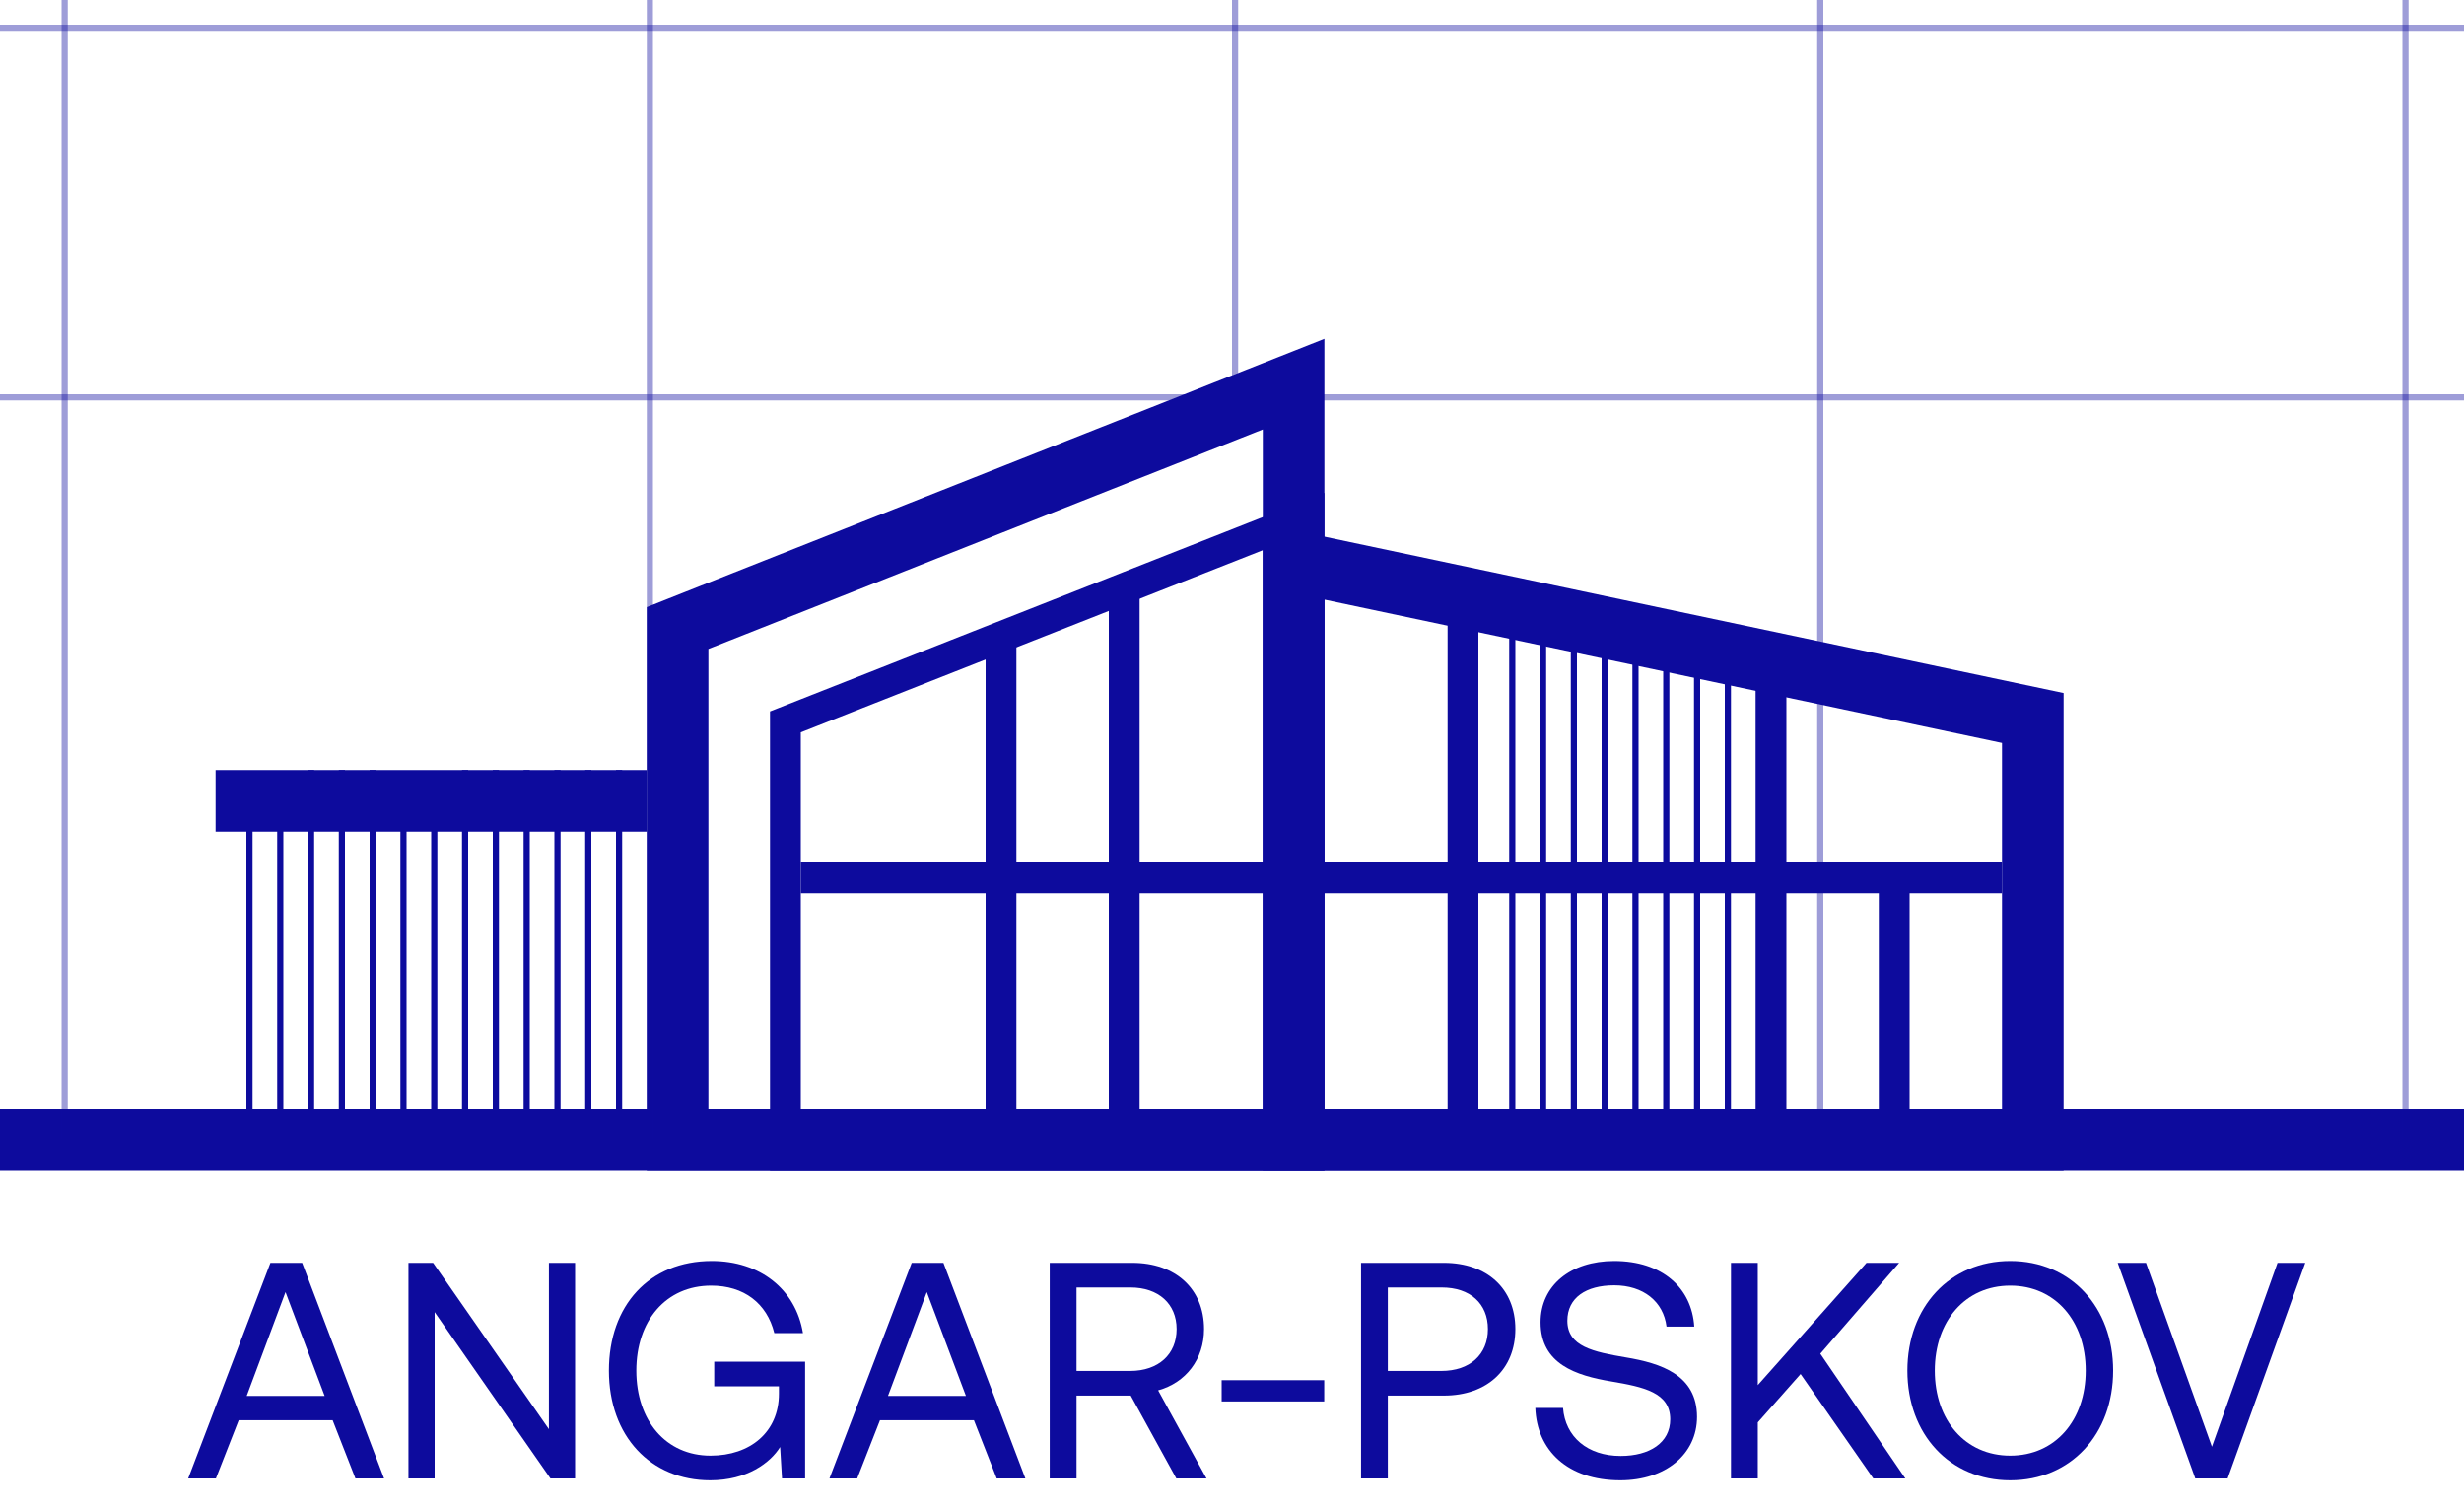 <?xml version="1.0" encoding="UTF-8"?> <svg xmlns="http://www.w3.org/2000/svg" width="80" height="49" viewBox="0 0 80 49" fill="none"><g clip-path="url(#clip0_381_2170)"><path fill-rule="evenodd" clip-rule="evenodd" d="M80 38H0V36H80V38Z" fill="#0D0B9D"></path><path fill-rule="evenodd" clip-rule="evenodd" d="M23 21.069V36H41V13.943L23 21.069ZM21 19.71V38H43V11L21 19.71Z" fill="#0D0B9D"></path><path fill-rule="evenodd" clip-rule="evenodd" d="M26 23.777V37H42V17.469L26 23.777ZM25 23.097V38H43V16L25 23.097Z" fill="#0D0B9D"></path><path fill-rule="evenodd" clip-rule="evenodd" d="M41 17V38H67V22.5L41 17ZM43 19.467V36H65V24.121L43 19.467Z" fill="#0D0B9D"></path><path fill-rule="evenodd" clip-rule="evenodd" d="M21 27H7V25H21V27Z" fill="#0D0B9D"></path><path fill-rule="evenodd" clip-rule="evenodd" d="M32 37V21H33V37H32Z" fill="#0D0B9D"></path><path fill-rule="evenodd" clip-rule="evenodd" d="M57 37V21H58V37H57Z" fill="#0D0B9D"></path><path fill-rule="evenodd" clip-rule="evenodd" d="M47 37V19H48V37H47Z" fill="#0D0B9D"></path><path fill-rule="evenodd" clip-rule="evenodd" d="M49 37V19H49.2V37H49Z" fill="#0D0B9D"></path><path fill-rule="evenodd" clip-rule="evenodd" d="M13 37V26H13.2V37H13Z" fill="#0D0B9D"></path><path fill-rule="evenodd" clip-rule="evenodd" d="M8 37V26H8.2V37H8Z" fill="#0D0B9D"></path><path fill-rule="evenodd" clip-rule="evenodd" d="M2 37V8.74228e-09L2.2 0V37H2Z" fill="#0D0B9D" fill-opacity="0.4"></path><path fill-rule="evenodd" clip-rule="evenodd" d="M80 13H0V12.8H80V13Z" fill="#0D0B9D" fill-opacity="0.4"></path><path fill-rule="evenodd" clip-rule="evenodd" d="M80 1H0V0.8H80V1Z" fill="#0D0B9D" fill-opacity="0.4"></path><path fill-rule="evenodd" clip-rule="evenodd" d="M78 37V9.2024e-09L78.2 0V37H78Z" fill="#0D0B9D" fill-opacity="0.4"></path><path fill-rule="evenodd" clip-rule="evenodd" d="M40 13V9.2024e-09L40.2 0V13H40Z" fill="#0D0B9D" fill-opacity="0.4"></path><path fill-rule="evenodd" clip-rule="evenodd" d="M21 37V8.96644e-09L21.2 0V37H21Z" fill="#0D0B9D" fill-opacity="0.4"></path><path fill-rule="evenodd" clip-rule="evenodd" d="M59 37V9.2024e-09L59.2 0V37H59Z" fill="#0D0B9D" fill-opacity="0.4"></path><path fill-rule="evenodd" clip-rule="evenodd" d="M50 37V19H50.2V37H50Z" fill="#0D0B9D"></path><path fill-rule="evenodd" clip-rule="evenodd" d="M14 37V26H14.2V37H14Z" fill="#0D0B9D"></path><path fill-rule="evenodd" clip-rule="evenodd" d="M9 37V26H9.2V37H9Z" fill="#0D0B9D"></path><path fill-rule="evenodd" clip-rule="evenodd" d="M51 37V20H51.2V37H51Z" fill="#0D0B9D"></path><path fill-rule="evenodd" clip-rule="evenodd" d="M15 37V25H15.2V37H15Z" fill="#0D0B9D"></path><path fill-rule="evenodd" clip-rule="evenodd" d="M10 37V25H10.2V37H10Z" fill="#0D0B9D"></path><path fill-rule="evenodd" clip-rule="evenodd" d="M52 37V20H52.2V37H52Z" fill="#0D0B9D"></path><path fill-rule="evenodd" clip-rule="evenodd" d="M16 37V25H16.2V37H16Z" fill="#0D0B9D"></path><path fill-rule="evenodd" clip-rule="evenodd" d="M11 37V25H11.2V37H11Z" fill="#0D0B9D"></path><path fill-rule="evenodd" clip-rule="evenodd" d="M53 37V20H53.2V37H53Z" fill="#0D0B9D"></path><path fill-rule="evenodd" clip-rule="evenodd" d="M17 37V25H17.2V37H17Z" fill="#0D0B9D"></path><path fill-rule="evenodd" clip-rule="evenodd" d="M12 37V25H12.2V37H12Z" fill="#0D0B9D"></path><path fill-rule="evenodd" clip-rule="evenodd" d="M54 37V21H54.2V37H54Z" fill="#0D0B9D"></path><path fill-rule="evenodd" clip-rule="evenodd" d="M18 37V25H18.2V37H18Z" fill="#0D0B9D"></path><path fill-rule="evenodd" clip-rule="evenodd" d="M55 37V21H55.2V37H55Z" fill="#0D0B9D"></path><path fill-rule="evenodd" clip-rule="evenodd" d="M19 37V25H19.2V37H19Z" fill="#0D0B9D"></path><path fill-rule="evenodd" clip-rule="evenodd" d="M56 37V21H56.2V37H56Z" fill="#0D0B9D"></path><path fill-rule="evenodd" clip-rule="evenodd" d="M20 37V25H20.2V37H20Z" fill="#0D0B9D"></path><path fill-rule="evenodd" clip-rule="evenodd" d="M61 37V28H62V37H61Z" fill="#0D0B9D"></path><path fill-rule="evenodd" clip-rule="evenodd" d="M36 37V19H37V37H36Z" fill="#0D0B9D"></path><path fill-rule="evenodd" clip-rule="evenodd" d="M65 29H26V28H65V29Z" fill="#0D0B9D"></path><path d="M7.01 48L7.75 46.11H10.8L11.54 48H12.47L9.81 41H8.78L6.11 48H7.01ZM9.27 41.95L10.54 45.32H8.01L9.27 41.95Z" fill="#0D0B9D"></path><path d="M14.112 48V42.6L17.872 48H18.672V41H17.822V46.4L14.062 41H13.262V48H14.112Z" fill="#0D0B9D"></path><path d="M23.059 48.06C24.259 48.06 25.009 47.49 25.329 46.98L25.39 48H26.14V44.21H23.189V45.01H25.29V45.25C25.29 46.49 24.36 47.26 23.07 47.26C21.619 47.26 20.66 46.12 20.66 44.5C20.66 42.88 21.619 41.74 23.09 41.74C24.149 41.74 24.899 42.31 25.14 43.28H26.07C25.829 41.84 24.66 40.94 23.11 40.94C21.079 40.94 19.77 42.38 19.77 44.5C19.77 46.62 21.119 48.06 23.059 48.06Z" fill="#0D0B9D"></path><path d="M27.831 48L28.571 46.11H31.621L32.361 48H33.291L30.631 41H29.601L26.931 48H27.831ZM30.091 41.95L31.361 45.32H28.831L30.091 41.95Z" fill="#0D0B9D"></path><path d="M34.082 48H34.952V45.31H36.712L38.192 48H39.172L37.602 45.14C38.502 44.89 39.092 44.13 39.092 43.15C39.092 41.84 38.162 41 36.762 41H34.082V48ZM36.702 41.8C37.612 41.8 38.202 42.33 38.202 43.15C38.202 43.97 37.612 44.51 36.692 44.51H34.952V41.8H36.702Z" fill="#0D0B9D"></path><path d="M42.994 45.5V44.81H39.664V45.5H42.994Z" fill="#0D0B9D"></path><path d="M44.19 48H45.059V45.31H46.88C48.279 45.31 49.2 44.46 49.2 43.15C49.2 41.84 48.279 41 46.88 41H44.19V48ZM46.809 41.8C47.73 41.8 48.309 42.32 48.309 43.15C48.309 43.98 47.719 44.51 46.8 44.51H45.059V41.8H46.809Z" fill="#0D0B9D"></path><path d="M49.848 45.71C49.898 47.09 50.898 48.06 52.608 48.06C54.078 48.06 55.098 47.21 55.098 46C55.098 44.64 53.928 44.26 52.788 44.07C51.738 43.89 50.888 43.72 50.888 42.88C50.888 42.13 51.498 41.73 52.408 41.73C53.358 41.73 54.008 42.26 54.108 43.07H55.008C54.928 41.81 53.968 40.94 52.408 40.94C50.988 40.94 50.018 41.74 50.018 42.93C50.018 44.29 51.178 44.66 52.308 44.85C53.368 45.03 54.228 45.21 54.228 46.08C54.228 46.84 53.558 47.27 52.618 47.27C51.548 47.27 50.818 46.65 50.748 45.71H49.848Z" fill="#0D0B9D"></path><path d="M56.201 48H57.071V46.18L58.461 44.61L60.821 48H61.861L59.101 43.95L61.661 41H60.601L57.071 44.97V41H56.201V48Z" fill="#0D0B9D"></path><path d="M68.608 44.5C68.608 42.44 67.238 40.94 65.268 40.94C63.298 40.94 61.928 42.44 61.928 44.5C61.928 46.56 63.298 48.06 65.268 48.06C67.238 48.06 68.608 46.56 68.608 44.5ZM62.818 44.5C62.818 42.89 63.808 41.74 65.268 41.74C66.728 41.74 67.718 42.89 67.718 44.5C67.718 46.11 66.728 47.26 65.268 47.26C63.808 47.26 62.818 46.11 62.818 44.5Z" fill="#0D0B9D"></path><path d="M71.276 48H72.326L74.846 41H73.946L71.816 46.97L69.676 41H68.756L71.276 48Z" fill="#0D0B9D"></path></g><defs><clipPath id="clip0_381_2170"><rect width="80" height="49" fill="white"></rect></clipPath></defs></svg> 